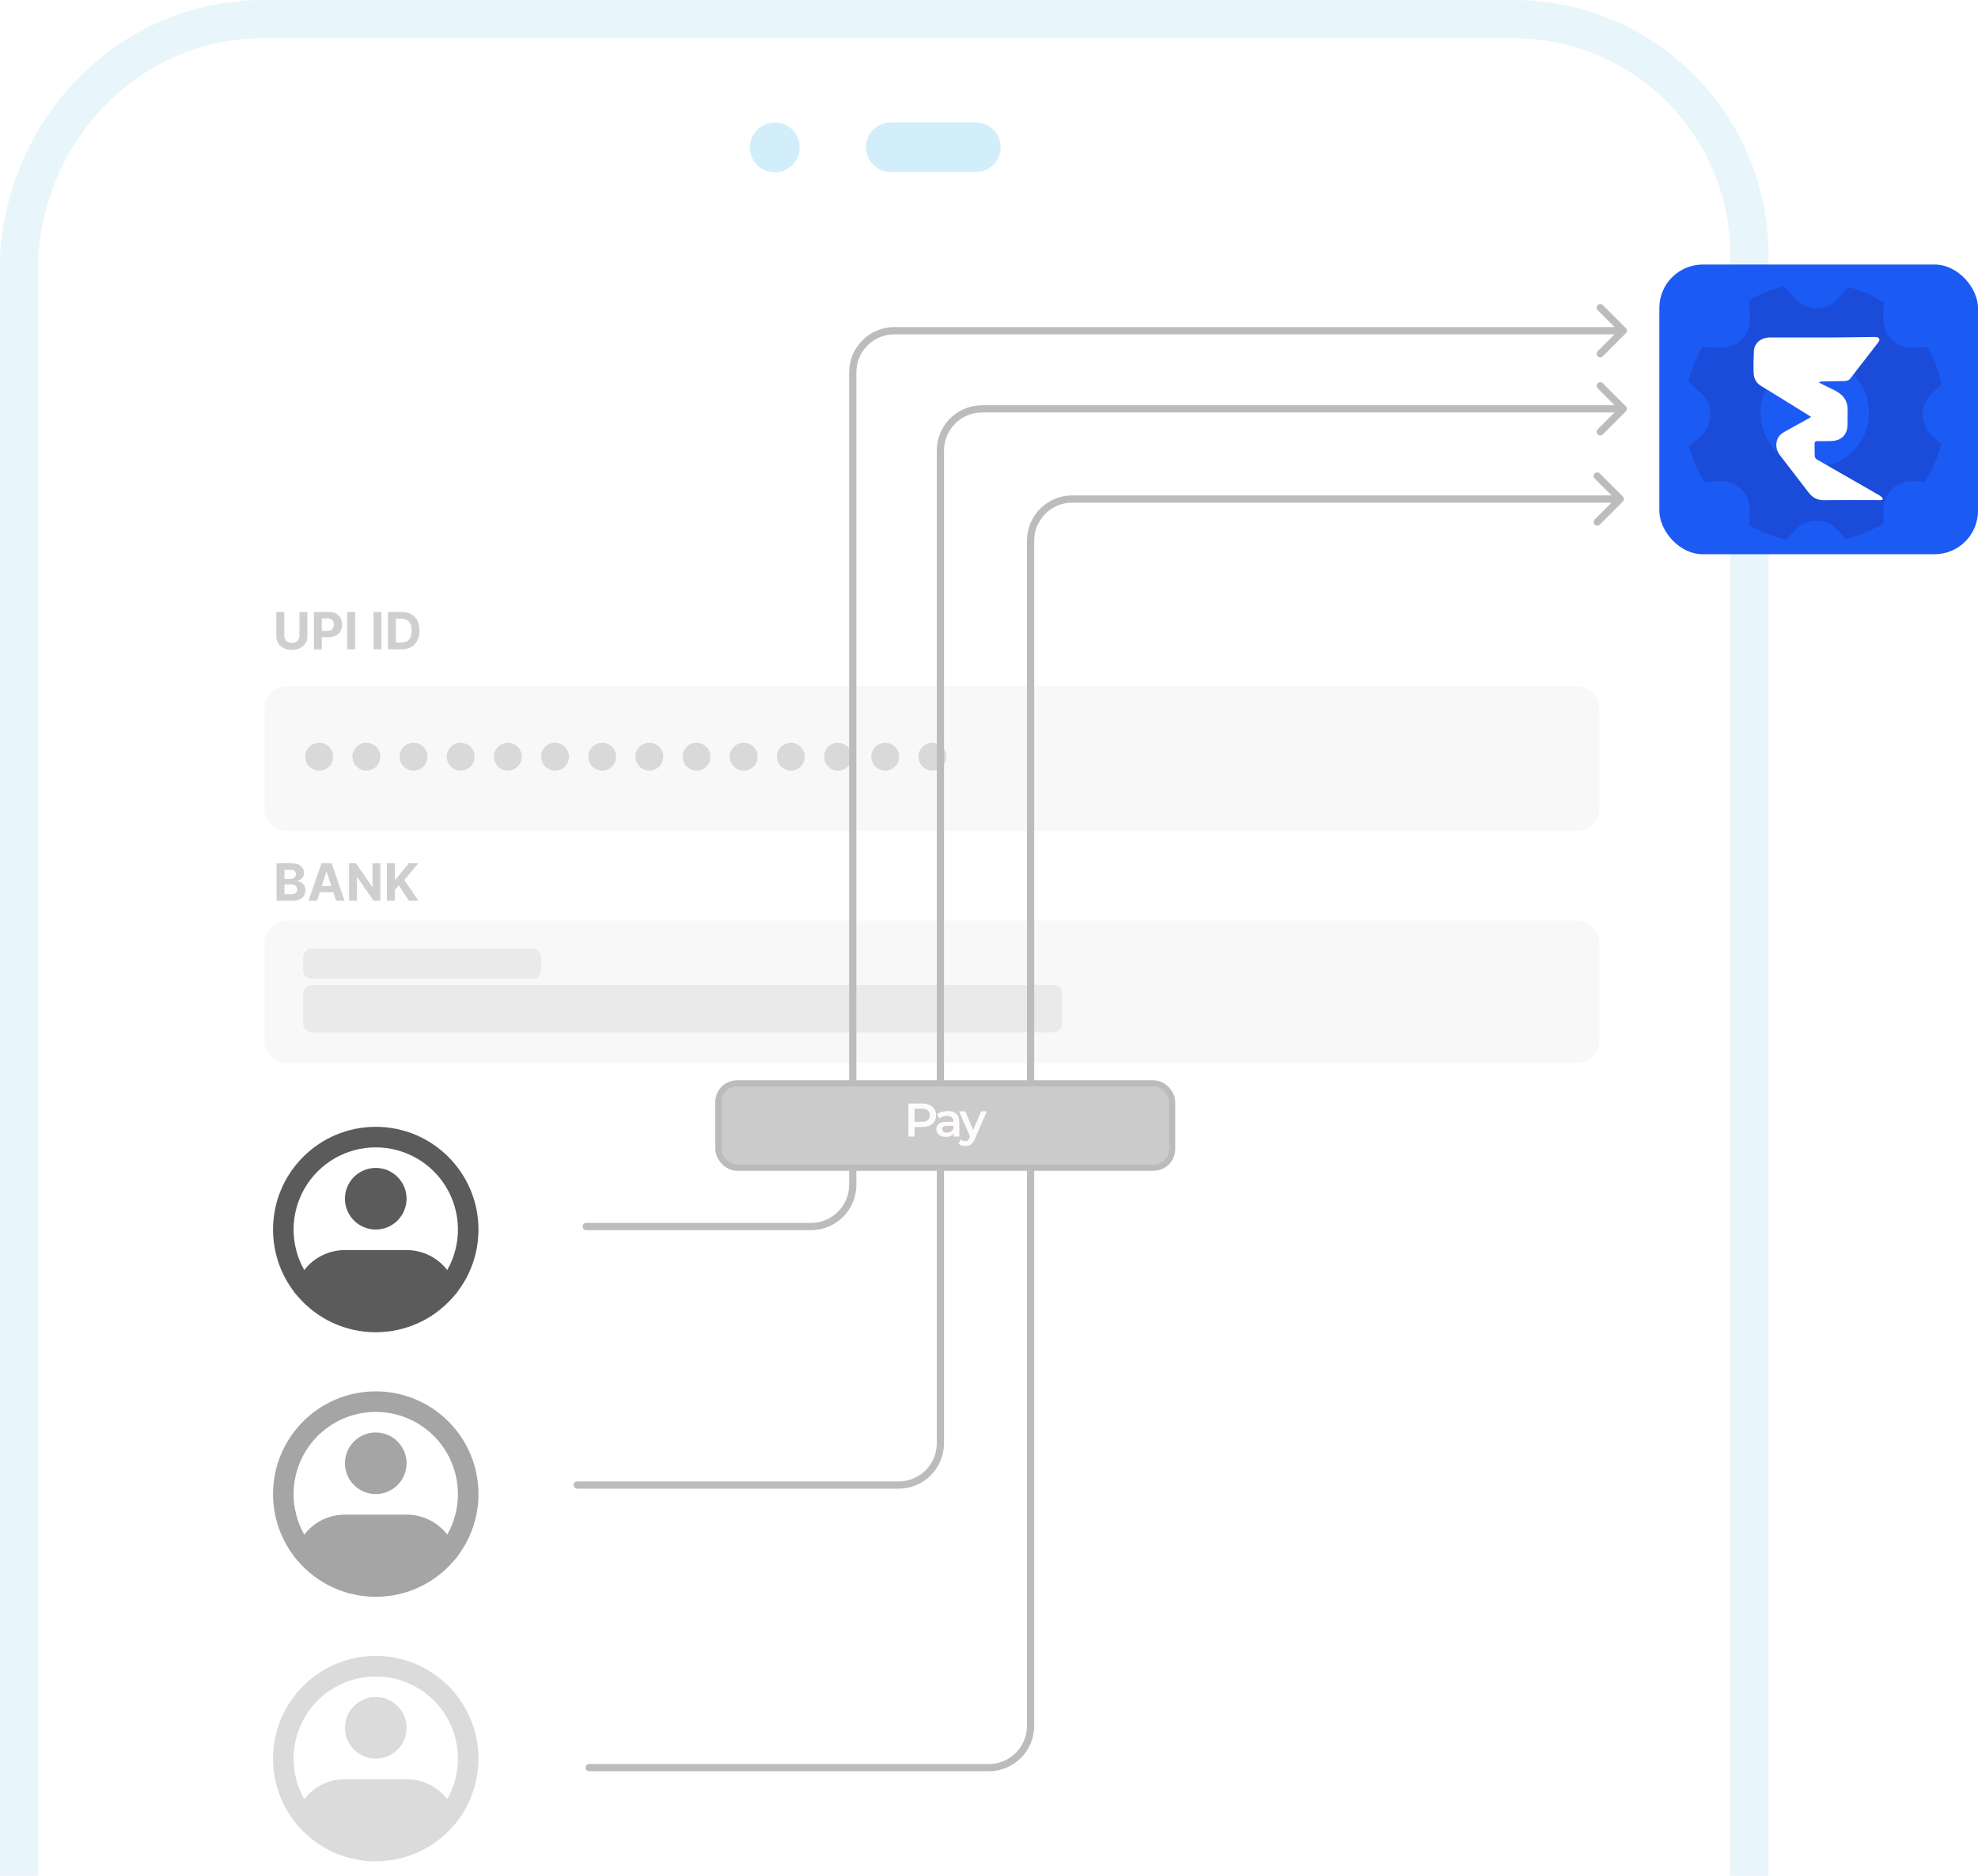 <svg width="329" height="312" viewBox="0 0 329 312" fill="none" xmlns="http://www.w3.org/2000/svg">
<path opacity="0.5" d="M251.772 578.98L252.784 578.967C273.629 578.424 290.425 561.628 290.966 540.785L290.979 539.773V42.386C290.964 20.74 273.421 3.196 251.772 3.181H43.682C22.102 3.196 4.439 20.694 3.182 42.77V539.948C4.417 561.107 21.53 578.415 42.671 578.967L43.682 578.98H251.772Z" stroke="#D3EEFB" stroke-width="6.363"/>
<path d="M128.863 28.581H128.892L129.101 28.574C131.248 28.45 132.943 26.663 132.929 24.489V24.488C132.929 22.26 131.121 20.452 128.893 20.452H128.835L128.626 20.459C126.48 20.582 124.785 22.371 124.8 24.546C124.815 26.779 126.633 28.581 128.863 28.581Z" fill="#D3EEFB" stroke="#D3EEFB" stroke-width="0.17"/>
<path d="M148.142 28.519H162.318C164.547 28.518 166.354 26.712 166.354 24.483C166.353 22.255 164.547 20.447 162.318 20.447H148.142C145.913 20.447 144.107 22.255 144.106 24.483C144.106 26.712 145.913 28.519 148.142 28.519Z" fill="#D3EEFB" stroke="#D3EEFB" stroke-width="0.17"/>
<path d="M44 156.764C44 154.751 45.632 153.119 47.645 153.119H262.355C264.368 153.119 266 154.751 266 156.764V173.168C266 175.182 264.368 176.814 262.355 176.814H47.645C45.632 176.814 44 175.182 44 173.168V156.764Z" fill="#F8F8F8"/>
<path d="M50.42 165.263C50.42 164.476 51.059 163.837 51.846 163.837H175.227C176.015 163.837 176.653 164.476 176.653 165.263V170.256C176.653 171.043 176.015 171.682 175.227 171.682H51.846C51.059 171.682 50.42 171.043 50.42 170.256V165.263Z" fill="#EAEAEA"/>
<path d="M50.42 159.2C50.42 158.412 51.059 157.773 51.846 157.773H88.575C89.363 157.773 90.002 158.412 90.002 159.2V161.339C90.002 162.127 89.363 162.766 88.575 162.766H51.846C51.059 162.766 50.42 162.127 50.42 161.339V159.2Z" fill="#EAEAEA"/>
<path d="M44 117.762C44 115.748 45.632 114.116 47.645 114.116H262.355C264.368 114.116 266 115.748 266 117.762V134.53C266 136.543 264.368 138.175 262.355 138.175H47.645C45.632 138.175 44 136.543 44 134.53V117.762Z" fill="#F8F8F8"/>
<circle cx="53.093" cy="125.856" r="2.318" fill="#D9D9D9"/>
<circle cx="60.937" cy="125.856" r="2.318" fill="#D9D9D9"/>
<circle cx="68.783" cy="125.856" r="2.318" fill="#D9D9D9"/>
<circle cx="76.628" cy="125.856" r="2.318" fill="#D9D9D9"/>
<circle cx="84.472" cy="125.856" r="2.318" fill="#D9D9D9"/>
<circle cx="92.318" cy="125.856" r="2.318" fill="#D9D9D9"/>
<circle cx="100.164" cy="125.856" r="2.318" fill="#D9D9D9"/>
<circle cx="108.007" cy="125.856" r="2.318" fill="#D9D9D9"/>
<circle cx="115.853" cy="125.856" r="2.318" fill="#D9D9D9"/>
<circle cx="123.699" cy="125.856" r="2.318" fill="#D9D9D9"/>
<circle cx="131.542" cy="125.856" r="2.318" fill="#D9D9D9"/>
<circle cx="139.388" cy="125.856" r="2.318" fill="#D9D9D9"/>
<circle cx="147.234" cy="125.856" r="2.318" fill="#D9D9D9"/>
<circle cx="155.078" cy="125.856" r="2.318" fill="#D9D9D9"/>
<path d="M49.811 101.776H51.127V105.818C51.127 106.272 51.019 106.669 50.802 107.009C50.587 107.35 50.286 107.615 49.899 107.805C49.512 107.994 49.062 108.088 48.547 108.088C48.03 108.088 47.578 107.994 47.191 107.805C46.804 107.615 46.504 107.35 46.289 107.009C46.074 106.669 45.967 106.272 45.967 105.818V101.776H47.283V105.705C47.283 105.943 47.334 106.153 47.438 106.338C47.543 106.522 47.691 106.667 47.881 106.772C48.072 106.878 48.294 106.93 48.547 106.93C48.802 106.93 49.024 106.878 49.212 106.772C49.403 106.667 49.55 106.522 49.653 106.338C49.759 106.153 49.811 105.943 49.811 105.705V101.776ZM52.21 108V101.776H54.666C55.138 101.776 55.54 101.866 55.872 102.046C56.204 102.225 56.458 102.473 56.632 102.791C56.808 103.107 56.896 103.472 56.896 103.885C56.896 104.298 56.807 104.663 56.629 104.979C56.45 105.295 56.192 105.541 55.854 105.718C55.517 105.894 55.11 105.982 54.632 105.982H53.067V104.927H54.419C54.673 104.927 54.881 104.884 55.045 104.797C55.212 104.708 55.335 104.585 55.416 104.429C55.499 104.271 55.541 104.09 55.541 103.885C55.541 103.678 55.499 103.498 55.416 103.344C55.335 103.188 55.212 103.067 55.045 102.982C54.879 102.895 54.669 102.852 54.413 102.852H53.526V108H52.21ZM59.067 101.776V108H57.751V101.776H59.067ZM63.446 101.776V108H62.13V101.776H63.446ZM66.735 108H64.529V101.776H66.754C67.38 101.776 67.919 101.9 68.371 102.15C68.822 102.397 69.17 102.752 69.413 103.216C69.658 103.68 69.781 104.236 69.781 104.882C69.781 105.53 69.658 106.087 69.413 106.553C69.17 107.019 68.82 107.377 68.364 107.626C67.91 107.875 67.368 108 66.735 108ZM65.845 106.872H66.681C67.07 106.872 67.397 106.804 67.662 106.666C67.93 106.526 68.13 106.31 68.264 106.018C68.4 105.725 68.468 105.346 68.468 104.882C68.468 104.422 68.4 104.046 68.264 103.754C68.13 103.463 67.931 103.248 67.665 103.11C67.4 102.972 67.073 102.903 66.684 102.903H65.845V106.872Z" fill="#CFCFCF"/>
<path d="M46 149.812V143.588H48.492C48.95 143.588 49.332 143.656 49.638 143.792C49.944 143.928 50.174 144.116 50.328 144.357C50.482 144.596 50.559 144.872 50.559 145.184C50.559 145.427 50.51 145.641 50.413 145.825C50.316 146.008 50.182 146.157 50.012 146.275C49.843 146.39 49.651 146.472 49.434 146.521V146.582C49.671 146.592 49.893 146.659 50.1 146.782C50.308 146.906 50.478 147.079 50.607 147.302C50.737 147.523 50.802 147.786 50.802 148.092C50.802 148.423 50.72 148.717 50.556 148.977C50.394 149.234 50.153 149.438 49.835 149.588C49.517 149.738 49.125 149.812 48.659 149.812H46ZM47.316 148.737H48.389C48.755 148.737 49.023 148.667 49.191 148.527C49.359 148.385 49.443 148.197 49.443 147.962C49.443 147.789 49.402 147.637 49.319 147.506C49.236 147.374 49.117 147.271 48.963 147.196C48.811 147.121 48.63 147.083 48.419 147.083H47.316V148.737ZM47.316 146.193H48.291C48.472 146.193 48.632 146.161 48.772 146.099C48.913 146.034 49.025 145.943 49.106 145.825C49.189 145.708 49.23 145.567 49.23 145.403C49.23 145.178 49.151 144.996 48.99 144.859C48.832 144.721 48.608 144.652 48.316 144.652H47.316V146.193ZM52.731 149.812H51.321L53.469 143.588H55.165L57.311 149.812H55.901L54.342 145.011H54.293L52.731 149.812ZM52.643 147.366H55.974V148.393H52.643V147.366ZM63.266 143.588V149.812H62.129L59.422 145.895H59.376V149.812H58.06V143.588H59.215L61.901 147.503H61.956V143.588H63.266ZM64.353 149.812V143.588H65.669V146.333H65.751L67.991 143.588H69.568L67.259 146.375L69.596 149.812H68.022L66.317 147.254L65.669 148.044V149.812H64.353Z" fill="#CFCFCF"/>
<rect x="276" y="44" width="53" height="48.182" rx="7.227" fill="#1C5AF4"/>
<path fill-rule="evenodd" clip-rule="evenodd" d="M297.149 89.773C294.968 89.291 292.875 88.471 290.946 87.344L291.058 85.157C291.211 82.175 288.908 79.882 285.934 80.033L283.517 80.157C282.371 78.337 281.503 76.356 280.944 74.28L282.841 72.566C285.058 70.566 285.052 67.316 282.841 65.32L280.818 63.494C281.314 61.463 282.103 59.515 283.16 57.712L285.934 57.853C288.917 58.006 291.21 55.703 291.058 52.729L290.916 49.956C292.719 48.899 294.666 48.11 296.696 47.614L298.523 49.637C300.525 51.854 303.775 51.848 305.77 49.637L307.484 47.74C309.56 48.299 311.541 49.166 313.36 50.312L313.236 52.729C313.084 55.712 315.386 58.006 318.36 57.854L320.547 57.742C321.674 59.671 322.494 61.764 322.977 63.945L321.453 65.32C319.237 67.322 319.243 70.571 321.453 72.567L322.86 73.837C322.312 76.062 321.411 78.186 320.193 80.127L318.36 80.033C315.378 79.881 313.085 82.183 313.236 85.157L313.33 86.99C311.389 88.208 309.265 89.109 307.04 89.657L305.77 88.25C303.768 86.034 300.519 86.039 298.523 88.25L297.149 89.773ZM301.846 77.66C306.826 77.66 310.864 73.622 310.864 68.641C310.864 63.661 306.826 59.623 301.846 59.623C296.865 59.623 292.828 63.661 292.828 68.641C292.828 73.622 296.865 77.66 301.846 77.66Z" fill="#1831A1" fill-opacity="0.33"/>
<path d="M301.233 69.328C299.698 68.377 298.238 67.472 296.789 66.567C295.493 65.769 294.209 64.969 292.902 64.183C292.173 63.749 291.71 62.971 291.684 62.114C291.628 60.883 291.673 59.653 291.722 58.422C291.77 57.03 292.98 56.136 294.324 56.136C297.51 56.147 300.688 56.147 303.873 56.136C306.465 56.124 309.057 56.08 311.637 56.05C311.783 56.038 311.925 56.05 312.07 56.061C312.589 56.109 312.761 56.476 312.444 56.899C311.704 57.879 310.946 58.852 310.188 59.821C309.411 60.831 308.605 61.83 307.847 62.859C307.567 63.244 307.242 63.368 306.79 63.379C305.487 63.39 304.168 63.428 302.865 63.457C302.787 63.457 302.712 63.487 302.54 63.622L302.828 63.768C303.556 64.135 304.277 64.509 305.016 64.853C306.465 65.534 307.369 66.574 307.32 68.265C307.301 69.013 307.309 69.773 307.309 70.525C307.298 72.302 306.301 73.323 304.516 73.361C303.776 73.379 303.048 73.379 302.309 73.372C301.961 73.361 301.808 73.488 301.819 73.843C301.838 74.517 301.808 75.19 301.849 75.864C301.868 76.077 301.984 76.268 302.155 76.391C304.669 77.854 307.204 79.287 309.729 80.739C310.689 81.285 311.648 81.835 312.597 82.392C312.761 82.49 312.914 82.606 313.049 82.74C313.25 82.954 313.194 83.126 312.903 83.174C312.757 83.193 312.616 83.193 312.47 83.185C309.449 83.185 306.424 83.156 303.403 83.197C302.297 83.208 301.494 82.781 300.848 81.947C299.254 79.878 297.67 77.813 296.08 75.744C295.493 74.984 295.31 74.139 295.579 73.207C295.781 72.534 296.281 72.122 296.864 71.793C298.148 71.082 299.437 70.371 300.721 69.649C300.875 69.582 301.02 69.477 301.229 69.343L301.233 69.328Z" fill="white"/>
<path d="M96 246.399C95.668 246.399 95.399 246.668 95.399 247C95.399 247.332 95.668 247.601 96 247.601V246.399ZM270.425 68.425C270.66 68.19 270.66 67.81 270.425 67.575L266.599 63.749C266.364 63.514 265.984 63.514 265.749 63.749C265.514 63.984 265.514 64.364 265.749 64.599L269.15 68L265.749 71.401C265.514 71.636 265.514 72.016 265.749 72.251C265.984 72.486 266.364 72.486 266.599 72.251L270.425 68.425ZM96 247V247.601H149.476V247V246.399H96V247ZM156.415 240.061H157.016V74.939H156.415H155.814V240.061H156.415ZM163.354 68V68.601H270V68V67.399H163.354V68ZM156.415 74.939H157.016C157.016 71.439 159.853 68.601 163.354 68.601V68V67.399C159.189 67.399 155.814 70.775 155.814 74.939H156.415ZM149.476 247V247.601C153.64 247.601 157.016 244.225 157.016 240.061H156.415H155.814C155.814 243.561 152.976 246.399 149.476 246.399V247Z" fill="#BCBCBC"/>
<path d="M98 293.399C97.668 293.399 97.399 293.668 97.399 294C97.399 294.332 97.668 294.601 98 294.601V293.399ZM269.925 83.425C270.16 83.19 270.16 82.81 269.925 82.575L266.099 78.749C265.864 78.514 265.484 78.514 265.249 78.749C265.014 78.984 265.014 79.364 265.249 79.599L268.65 83L265.249 86.401C265.014 86.636 265.014 87.016 265.249 87.251C265.484 87.486 265.864 87.486 266.099 87.251L269.925 83.425ZM98 294V294.601H164.476V294V293.399H98V294ZM171.415 287.061H172.016V89.939H171.415H170.814V287.061H171.415ZM178.354 83V83.601H269.5V83V82.399H178.354V83ZM171.415 89.939H172.016C172.016 86.439 174.853 83.601 178.354 83.601V83V82.399C174.189 82.399 170.814 85.775 170.814 89.939H171.415ZM164.476 294V294.601C168.64 294.601 172.016 291.225 172.016 287.061H171.415H170.814C170.814 290.561 167.976 293.399 164.476 293.399V294Z" fill="#BCBCBC"/>
<path d="M97.5 203.399C97.168 203.399 96.899 203.668 96.899 204C96.899 204.332 97.168 204.601 97.5 204.601V203.399ZM270.425 55.425C270.66 55.19 270.66 54.81 270.425 54.575L266.599 50.749C266.364 50.514 265.984 50.514 265.749 50.749C265.514 50.984 265.514 51.364 265.749 51.599L269.15 55L265.749 58.401C265.514 58.636 265.514 59.016 265.749 59.251C265.984 59.486 266.364 59.486 266.599 59.251L270.425 55.425ZM97.5 204V204.601H134.898V204V203.399H97.5V204ZM141.837 197.061H142.438V61.939H141.837H141.236V197.061H141.837ZM148.776 55V55.601H270V55V54.399H148.776V55ZM141.837 61.939H142.438C142.438 58.439 145.276 55.601 148.776 55.601V55V54.399C144.612 54.399 141.236 57.775 141.236 61.939H141.837ZM134.898 204V204.601C139.062 204.601 142.438 201.225 142.438 197.061H141.837H141.236C141.236 200.561 138.398 203.399 134.898 203.399V204Z" fill="#BCBCBC"/>
<path fill-rule="evenodd" clip-rule="evenodd" d="M62.499 190.834C60.109 190.833 57.76 191.46 55.688 192.651C53.615 193.842 51.891 195.555 50.688 197.621C49.485 199.686 48.844 202.031 48.83 204.421C48.817 206.812 49.43 209.164 50.609 211.243C51.407 210.207 52.431 209.368 53.604 208.792C54.777 208.215 56.067 207.916 57.374 207.917H67.624C68.931 207.916 70.222 208.215 71.394 208.792C72.567 209.368 73.592 210.207 74.389 211.243C75.569 209.164 76.182 206.812 76.168 204.421C76.154 202.031 75.514 199.686 74.311 197.621C73.108 195.555 71.383 193.842 69.311 192.651C67.238 191.46 64.89 190.833 62.499 190.834ZM76.069 214.88C76.283 214.601 76.488 214.315 76.684 214.023C78.578 211.208 79.587 207.892 79.583 204.5C79.583 195.065 71.934 187.417 62.499 187.417C53.064 187.417 45.416 195.065 45.416 204.5C45.411 208.253 46.646 211.902 48.93 214.88L48.922 214.911L49.528 215.616C51.13 217.49 53.12 218.993 55.359 220.023C57.598 221.054 60.034 221.586 62.499 221.584C62.868 221.584 63.235 221.572 63.599 221.549C66.682 221.355 69.653 220.325 72.194 218.568C73.409 217.73 74.511 216.738 75.471 215.616L76.077 214.911L76.069 214.88ZM62.499 194.25C61.14 194.25 59.837 194.79 58.875 195.751C57.914 196.713 57.374 198.016 57.374 199.375C57.374 200.735 57.914 202.038 58.875 202.999C59.837 203.96 61.14 204.5 62.499 204.5C63.859 204.5 65.162 203.96 66.123 202.999C67.084 202.038 67.624 200.735 67.624 199.375C67.624 198.016 67.084 196.713 66.123 195.751C65.162 194.79 63.859 194.25 62.499 194.25Z" fill="#5B5B5B"/>
<g opacity="0.55">
<path fill-rule="evenodd" clip-rule="evenodd" d="M62.499 234.834C60.109 234.833 57.76 235.46 55.688 236.651C53.615 237.842 51.891 239.555 50.688 241.621C49.485 243.686 48.844 246.031 48.83 248.421C48.817 250.812 49.43 253.164 50.609 255.243C51.407 254.207 52.431 253.368 53.604 252.792C54.777 252.215 56.067 251.916 57.374 251.917H67.624C68.931 251.916 70.222 252.215 71.394 252.792C72.567 253.368 73.592 254.207 74.389 255.243C75.569 253.164 76.182 250.812 76.168 248.421C76.154 246.031 75.514 243.686 74.311 241.621C73.108 239.555 71.383 237.842 69.311 236.651C67.238 235.46 64.89 234.833 62.499 234.834ZM76.069 258.88C76.283 258.601 76.488 258.315 76.684 258.023C78.578 255.208 79.587 251.892 79.583 248.5C79.583 239.065 71.934 231.417 62.499 231.417C53.064 231.417 45.416 239.065 45.416 248.5C45.411 252.253 46.646 255.902 48.93 258.88L48.922 258.911L49.528 259.616C51.13 261.49 53.12 262.993 55.359 264.023C57.598 265.054 60.034 265.586 62.499 265.584C62.868 265.584 63.235 265.572 63.599 265.549C66.682 265.355 69.653 264.325 72.194 262.568C73.409 261.73 74.511 260.738 75.471 259.616L76.077 258.911L76.069 258.88ZM62.499 238.25C61.14 238.25 59.837 238.79 58.875 239.751C57.914 240.713 57.374 242.016 57.374 243.375C57.374 244.735 57.914 246.038 58.875 246.999C59.837 247.96 61.14 248.5 62.499 248.5C63.859 248.5 65.162 247.96 66.123 246.999C67.084 246.038 67.624 244.735 67.624 243.375C67.624 242.016 67.084 240.713 66.123 239.751C65.162 238.79 63.859 238.25 62.499 238.25Z" fill="#5B5B5B"/>
</g>
<g opacity="0.22">
<path fill-rule="evenodd" clip-rule="evenodd" d="M62.499 278.834C60.109 278.833 57.76 279.46 55.688 280.651C53.615 281.842 51.891 283.555 50.688 285.621C49.485 287.686 48.844 290.031 48.83 292.421C48.817 294.812 49.43 297.164 50.609 299.243C51.407 298.207 52.431 297.368 53.604 296.792C54.777 296.215 56.067 295.916 57.374 295.917H67.624C68.931 295.916 70.222 296.215 71.394 296.792C72.567 297.368 73.592 298.207 74.389 299.243C75.569 297.164 76.182 294.812 76.168 292.421C76.154 290.031 75.514 287.686 74.311 285.621C73.108 283.555 71.383 281.842 69.311 280.651C67.238 279.46 64.89 278.833 62.499 278.834ZM76.069 302.88C76.283 302.601 76.488 302.315 76.684 302.023C78.578 299.208 79.587 295.892 79.583 292.5C79.583 283.065 71.934 275.417 62.499 275.417C53.064 275.417 45.416 283.065 45.416 292.5C45.411 296.253 46.646 299.902 48.93 302.88L48.922 302.911L49.528 303.616C51.13 305.49 53.12 306.993 55.359 308.023C57.598 309.054 60.034 309.586 62.499 309.584C62.868 309.584 63.235 309.572 63.599 309.549C66.682 309.355 69.653 308.325 72.194 306.568C73.409 305.73 74.511 304.738 75.471 303.616L76.077 302.911L76.069 302.88ZM62.499 282.25C61.14 282.25 59.837 282.79 58.875 283.751C57.914 284.713 57.374 286.016 57.374 287.375C57.374 288.735 57.914 290.038 58.875 290.999C59.837 291.96 61.14 292.5 62.499 292.5C63.859 292.5 65.162 291.96 66.123 290.999C67.084 290.038 67.624 288.735 67.624 287.375C67.624 286.016 67.084 284.713 66.123 283.751C65.162 282.79 63.859 282.25 62.499 282.25Z" fill="#5B5B5B"/>
</g>
<g filter="url(#filter0_d_868_4949)">
<rect x="119" y="179" width="76.458" height="15.006" rx="3.573" fill="#CBCBCB"/>
<rect x="119.5" y="179.5" width="75.458" height="14.006" rx="3.073" stroke="#BBBBBB"/>
</g>
<path d="M151.088 189.038V183.536H153.352C153.839 183.536 154.256 183.615 154.602 183.772C154.953 183.929 155.222 184.154 155.411 184.448C155.6 184.741 155.694 185.09 155.694 185.493C155.694 185.897 155.6 186.245 155.411 186.539C155.222 186.832 154.953 187.057 154.602 187.215C154.256 187.372 153.839 187.45 153.352 187.45H151.654L152.11 186.971V189.038H151.088ZM152.11 187.081L151.654 186.586H153.305C153.755 186.586 154.093 186.491 154.319 186.303C154.549 186.109 154.664 185.839 154.664 185.493C154.664 185.142 154.549 184.872 154.319 184.684C154.093 184.495 153.755 184.401 153.305 184.401H151.654L152.11 183.898V187.081ZM158.632 189.038V188.189L158.577 188.008V186.523C158.577 186.235 158.49 186.012 158.317 185.855C158.145 185.692 157.883 185.611 157.531 185.611C157.296 185.611 157.062 185.648 156.832 185.721C156.607 185.794 156.415 185.897 156.258 186.028L155.873 185.312C156.098 185.139 156.366 185.011 156.675 184.927C156.989 184.838 157.314 184.794 157.649 184.794C158.257 184.794 158.726 184.94 159.056 185.234C159.392 185.522 159.559 185.97 159.559 186.578V189.038H158.632ZM157.311 189.093C156.997 189.093 156.722 189.041 156.486 188.936C156.25 188.826 156.067 188.677 155.936 188.488C155.81 188.294 155.747 188.077 155.747 187.835C155.747 187.6 155.802 187.387 155.912 187.199C156.028 187.01 156.214 186.861 156.47 186.751C156.727 186.641 157.068 186.586 157.492 186.586H158.71V187.238H157.563C157.228 187.238 157.002 187.293 156.887 187.403C156.772 187.508 156.714 187.639 156.714 187.796C156.714 187.974 156.785 188.116 156.926 188.221C157.068 188.325 157.264 188.378 157.516 188.378C157.757 188.378 157.972 188.323 158.16 188.213C158.354 188.103 158.493 187.94 158.577 187.725L158.742 188.315C158.648 188.561 158.477 188.752 158.231 188.889C157.99 189.025 157.683 189.093 157.311 189.093ZM160.554 190.618C160.349 190.618 160.145 190.584 159.94 190.516C159.736 190.448 159.566 190.353 159.43 190.233L159.823 189.51C159.922 189.599 160.035 189.67 160.161 189.722C160.286 189.774 160.415 189.801 160.546 189.801C160.724 189.801 160.868 189.756 160.978 189.667C161.088 189.578 161.19 189.428 161.285 189.219L161.528 188.669L161.607 188.551L163.195 184.841H164.138L162.173 189.376C162.042 189.69 161.895 189.939 161.733 190.123C161.575 190.306 161.397 190.435 161.198 190.508C161.004 190.581 160.789 190.618 160.554 190.618ZM161.418 189.187L159.524 184.841H160.546L162.086 188.464L161.418 189.187Z" fill="#FFFBFB"/>
<defs>
<filter id="filter0_d_868_4949" x="115.171" y="175.867" width="84.115" height="22.663" filterUnits="userSpaceOnUse" color-interpolation-filters="sRGB">
<feFlood flood-opacity="0" result="BackgroundImageFix"/>
<feColorMatrix in="SourceAlpha" type="matrix" values="0 0 0 0 0 0 0 0 0 0 0 0 0 0 0 0 0 0 127 0" result="hardAlpha"/>
<feMorphology radius="0.696" operator="dilate" in="SourceAlpha" result="effect1_dropShadow_868_4949"/>
<feOffset dy="0.696"/>
<feGaussianBlur stdDeviation="1.566"/>
<feComposite in2="hardAlpha" operator="out"/>
<feColorMatrix type="matrix" values="0 0 0 0 0 0 0 0 0 0 0 0 0 0 0 0 0 0 0.05 0"/>
<feBlend mode="normal" in2="BackgroundImageFix" result="effect1_dropShadow_868_4949"/>
<feBlend mode="normal" in="SourceGraphic" in2="effect1_dropShadow_868_4949" result="shape"/>
</filter>
</defs>
</svg>
